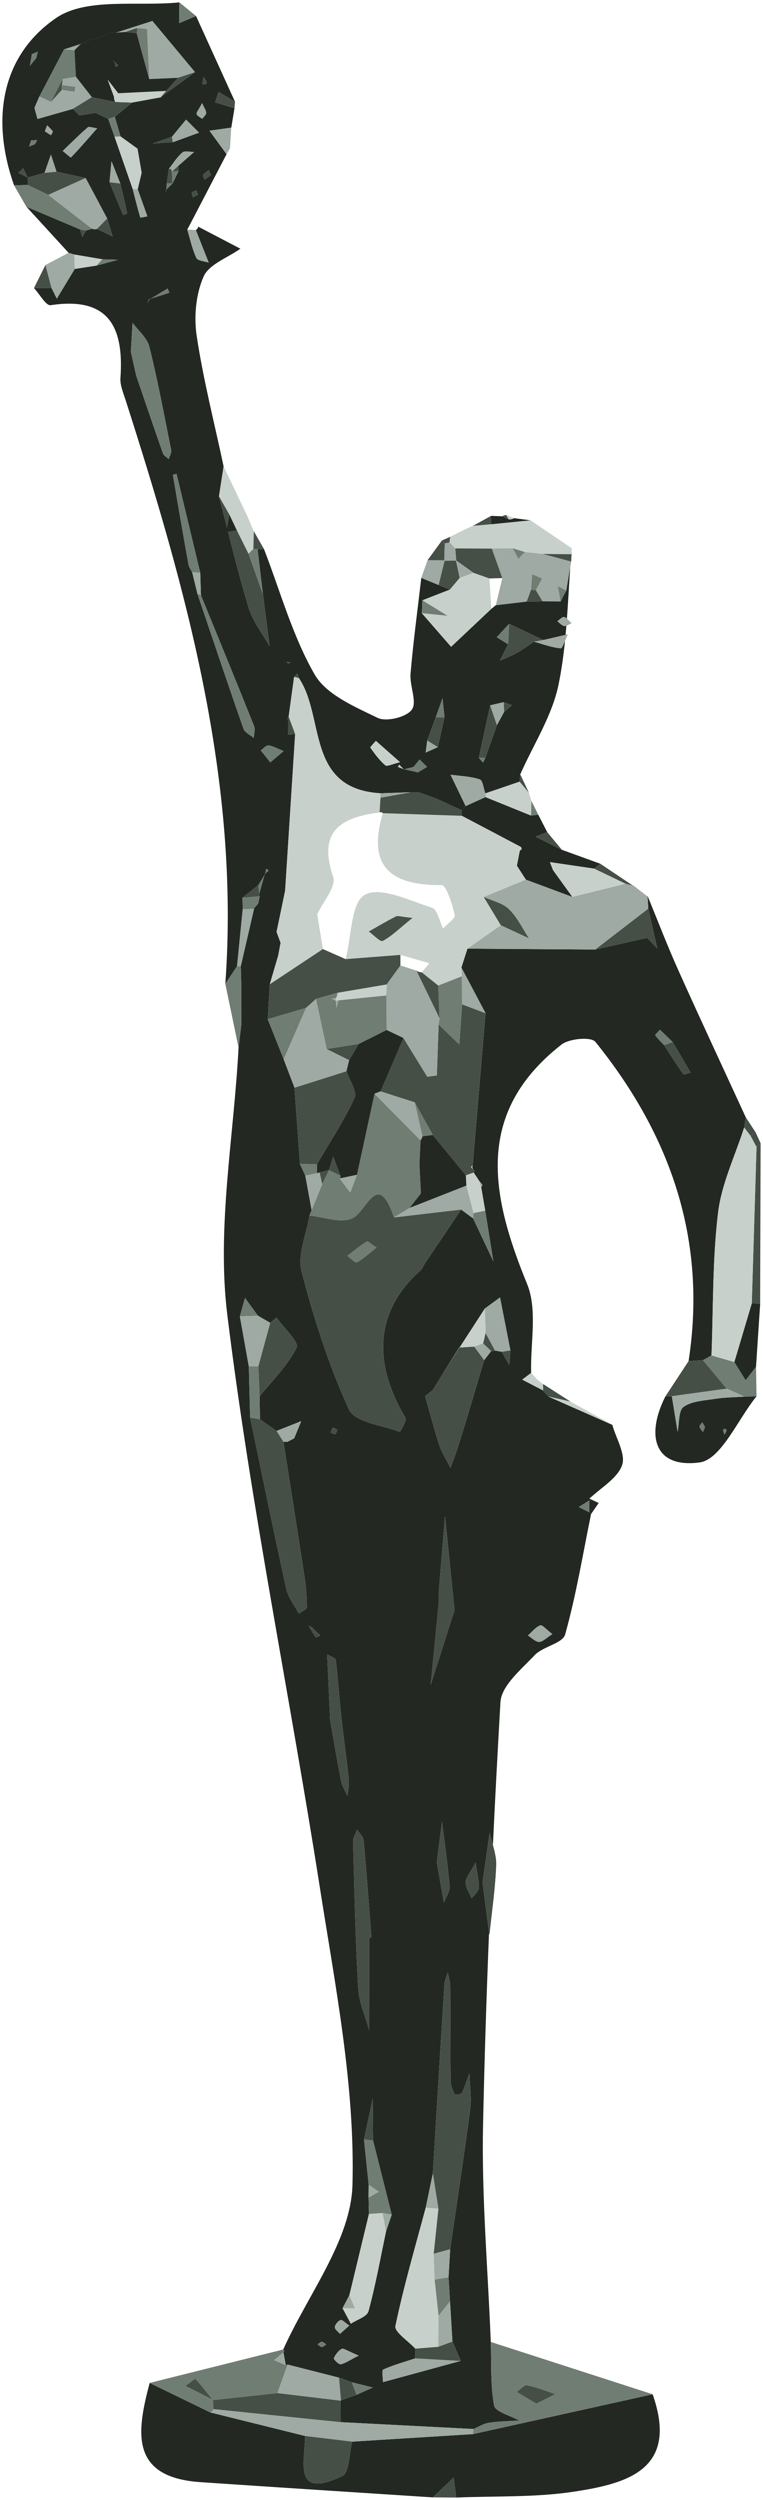 <svg viewBox="0 0 220 720" fill="none" xmlns="http://www.w3.org/2000/svg"><path d="M170.42 436.06c-2.369 11.596-4.286 23.317-7.468 34.686-.728 2.587-6.388 3.416-8.807 5.969-3.851 4.086-9.569 8.783-9.846 13.488-.787 13.73-1.523 27.46-2.176 41.199-.335-1.197-.679-2.395-.938-3.592-.695 4.848-1.39 9.703-2.06 14.358.653 5.007 1.273 9.695 1.884 14.367-.745 18.477-1.339 36.963-1.725 55.448-.443 20.813 1.415 41.677 2.227 62.515.21 6.128-.15 12.357.955 18.318.335 1.817 4.705 2.888 7.225 4.303-2.905.193-5.844.218-8.715.653-1.549.235-2.998 1.181-4.488 1.8-12.751-.661-25.51-1.314-38.26-1.976l-.05-6.203.134-.109c1.499-.528 3.006-1.055 4.505-1.574 1.557-.695 3.114-1.39 4.68-2.085-2.018-.511-4.036-1.013-6.053-1.515-1.231-.444-2.462-.888-3.692-1.331-4.948-1.256-9.887-2.512-14.819-3.768l-.536.151c-.226-1.231-.452-2.461-.678-3.692l.285-.419-.335-.385c7.058-15.798 19.54-31.454 19.959-47.428.762-28.473-4.965-57.273-9.419-85.713-8.615-55.038-19.892-109.708-26.682-164.947-3.081-25.108 1.917-51.212 3.257-76.856.268-2.244.536-4.479.812-6.723.008-3.29.008-6.58.017-9.871-.059-2.285-.117-4.571-.184-6.865 1.273-5.509 2.545-11.017 3.818-16.526l-.201.092c.469-.528.938-1.055 1.398-1.582.142-.695.285-1.399.427-2.094l-.117-.745c.502-1.8 1.013-3.6 1.515-5.391l-1.758 2.88c-1.532 1.214-3.064 2.436-4.596 3.65.025 1.105.042 2.202.067 3.307l-1.633 16.418c-1.13 1.691-2.252 3.382-3.382 5.073 4.236-58.404-11.21-113.433-28.75-168.103-.67-2.093-1.641-4.303-1.49-6.388 1.013-14.526-3.248-23.526-20.135-20.955-1.323.201-3.19-3.207-4.797-4.939 1.683-.017 3.366-.034 5.048-.042l1.532 3.098c1.733-2.855 3.458-5.71 5.191-8.565 2.093-.318 4.178-.636 6.262-.963 2.085-.561 4.178-1.113 6.262-1.675-1.524-.05-3.039-.092-4.563-.134-2.704-.461-5.4-.913-8.096-1.365-.553-.167-1.097-.335-1.649-.494-4.061-4.429-8.121-8.858-12.173-13.287 5.157 2.185 10.323 4.37 15.48 6.547.209.728.419 1.465.628 2.193.36-.628.72-1.256 1.08-1.875.578-.176 1.147-.352 1.725-.527l.703.184.712-.109c1.515.72 3.031 1.44 4.546 2.16-.519-1.725-1.038-3.449-1.566-5.166-2.076-3.893-4.153-7.786-6.229-11.679-2.805-.611-5.601-1.206-8.397-1.817-.536-1.641-1.072-3.282-1.607-4.923l-1.833 5.249c-1.624.452-3.24.913-4.864 1.373l.025 2.11c-1.323.042-2.637.084-3.96.126C-2.597 34.577.199 16.175 16.123 5.216 24.888-.812 39.657 1.909 51.721.687c-.025 2.001-.05 3.993-.075 5.994 1.624-.687 3.248-1.381 4.881-2.068 3.742 8.23 7.493 16.46 11.235 24.689-1.574-.938-3.156-1.884-4.73-2.821-.335.988-.67 1.984-1.013 2.981l5.593 1.708c-.31 1.859-.62 3.726-.921 5.584l-6.296.896c1.641 2.252 3.29 4.504 4.931 6.756-3.349 6.421-6.689 12.843-10.03 19.264-.435.82-.871 1.641-1.298 2.461.821 2.738 1.423 5.593 2.612 8.163.385.829 2.344.921 3.575 1.348-1.239-3.131-2.478-6.262-3.726-9.393.385-.218.611-.544.695-.971 4.052 2.118 8.104 4.236 12.156 6.354-3.675 2.612-9.05 4.479-10.607 8.029-2.219 5.048-2.821 11.512-1.993 17.054 1.901 12.634 5.099 25.066 7.761 37.583-.444 2.88-.887 5.768-1.331 8.648 2.805 10.708 5.333 21.508 8.548 32.099 1.189 3.943 3.985 7.392 6.053 11.076-.636-4.99-1.281-9.971-1.926-14.961-.511-4.337-1.03-8.665-1.549-13.002.62 0 1.239-.008 1.859-.008 4.697 12.131 8.188 24.965 14.601 36.109 3.341 5.802 11.529 9.276 18.159 12.491 2.504 1.214 8.272-.184 9.854-2.353 1.591-2.185-.661-6.865-.368-10.381.787-9.218 2.034-18.394 3.098-27.586l5.006 2.059c1.08.444 2.16.888 3.232 1.323-2.637 1.03-5.275 2.051-7.912 3.073l-.159 3.725 8.431 9.67c3.868-3.65 7.736-7.292 11.604-10.934.426-.351.862-.695 1.289-1.046 2.972-.352 5.936-.695 8.908-1.047 1.515-.025 3.03-.05 4.546-.067 1.741.009 3.483.017 5.216.025.552-1.055 1.105-2.101 1.649-3.156l1.155-6.932c-.343 5.023-.594 10.055-.971 15.07-.293-.277-.552-.461-.837-.486-.603-.042-1.281.779-1.926 1.214.653.486 1.239 1.197 1.959 1.39.185.05.402 0 .653-.109-.075.887-.15 1.766-.234 2.646l-6.43 1.481c-3.282-1.557-6.572-3.114-9.854-4.663-1.189 1.289-2.377 2.579-3.566 3.868 1.096.678 2.185 1.348 3.282 2.026-.796 1.574-1.591 3.156-2.386 4.73 1.632-.736 3.323-1.364 4.889-2.243 1.716-.963 3.315-2.144 4.964-3.232 2.562.703 5.099 1.674 7.694 1.9.352.034.796-1.029 1.248-2.168-.435 4.245-1.013 8.456-1.867 12.608-1.842 9-7.234 17.264-11.043 25.862-.067.703-.125 1.406-.192 2.11-3.291 1.121-6.589 2.252-9.88 3.374-.51-1.407-.72-3.751-1.607-4.036-2.662-.879-5.593-.954-8.422-1.339 1.448 3.014 2.896 6.019 4.353 9.033-.385.394-.77.796-1.147 1.197-2.461-1.121-4.923-2.252-7.376-3.374-1.666-.594-3.332-1.18-4.998-1.774-.787-.009-1.565-.017-2.352-.034-2.889.1-5.777.201-8.665.293-21.609-1.272-15.958-21.926-23.543-33.179-.159-.435-.318-.879-.477-1.314l-.904.971c-.527 3.809-1.055 7.627-1.574 11.445-.31.268-.36.578-.151.938 0 1.406-.008 2.813-.017 4.219.686-.033 1.365-.075 2.043-.117-.954 15.028-1.926 30.056-2.888 45.084-.821 3.968-1.641 7.928-2.47 11.896.394 1.038.779 2.077 1.164 3.115-.226 1.23-.461 2.461-.695 3.692-.804 2.754-1.607 5.5-2.42 8.255-.201 3.357-.402 6.714-.594 10.071 1.532 3.851 3.064 7.703 4.596 11.545 1.038 2.73 2.085 5.459 3.123 8.18.519 7.326 1.046 14.651 1.566 21.977.519 1.122 1.038 2.235 1.549 3.357l1.825 9.938c-.209.51-.419 1.021-.628 1.532-.871 5.391-3.533 11.252-2.277 16.099 3.525 13.571 7.861 27.101 13.697 39.818 1.683 3.65 9.536 4.479 14.635 6.396.067.025 2.101-3.265 1.624-4.052-9.829-16.384-8.381-31.245 4.362-42.463.577-.511.82-1.382 1.272-2.051 3.466-5.158 6.941-10.315 10.407-15.455 1.147.845 2.302 1.691 3.457 2.537 1.951 4.135 3.902 8.271 5.861 12.415-.787-4.881-1.574-9.762-2.361-14.642-.393-2.261-.779-4.521-1.164-6.782.126-.209.419-.519.36-.611-.234-.402-.577-.737-.879-1.097-.552-.829-1.105-1.657-1.649-2.478.259-.285.234-.552-.067-.787-.301-.385-.385-.804-.234-1.272 1.239-14.61 2.486-29.227 3.725-43.845-2.319-4.379-4.646-8.766-6.965-13.153.586-1.808 1.163-3.616 1.749-5.425 12.291.084 24.581.159 36.871.243 4.981-1.122 9.963-2.244 14.953-3.366.971 1.03 1.942 2.052 2.913 3.081-.862-3.826-1.725-7.643-2.595-11.469-.076-1.248-.151-2.487-.226-3.734 2.955 7.175 5.726 14.425 8.908 21.499 6.354 14.149 12.934 28.197 19.414 42.288-.15.988-.301 1.975-.452 2.963-2.603 8.172-6.522 16.184-7.526 24.556-1.633 13.571-1.365 27.376-1.892 41.082-.829.46-1.65.912-2.47 1.373-1.381.092-2.763.184-4.144.268 5.4-34.854-5.191-65.135-26.875-91.96-1.214-1.498-7.543-.954-9.787.813-25.183 19.716-20.302 43.501-9.895 68.927 3.055 7.443.92 17.012 1.172 25.61-.863.645-1.717 1.298-2.571 1.943 2.01 1.038 4.019 2.084 6.028 3.122l-.184-.092 1.75 1.85-.159-.05c6.187 2.738 12.365 5.467 18.544 8.197 1.088 3.934 3.935 8.506 2.805 11.637-1.39 3.834-6.112 6.463-9.394 9.611.218-.394.419-.795.628-1.189-.218.394-.435.787-.661 1.181.904.418 1.8.828 2.696 1.247-.896-.243-1.8-.486-2.696-.728-1.03.636-2.051 1.272-3.081 1.908 1.03.511 2.051 1.013 3.081 1.524l.485.502zM76.268 252.017l.176-.293c.017-.059.025-.109.034-.159-.034.025-.075.058-.109.083-.034.126-.067.243-.101.369zm1.214-1.298c-.243-.184-.486-.36-.728-.544-.092.46-.184.921-.276 1.39.335-.285.67-.57 1.005-.846zM6.704 48.424c-.469.461-.938.921-1.407 1.381.887.435 1.767.871 2.654 1.306-.419-.896-.829-1.792-1.247-2.687zM164.434 163.122c.126-1.75.251-3.491.402-5.241-.017.586-.033 1.164-.05 1.741-.034.704-.075 1.398-.117 2.102l-.235 1.398zm-80.673 27.603c-.394-.017-.779-.042-1.172-.067.184.15.352.402.544.427.201.016.419-.193.628-.36zM57.037 56.085c-.134-.419-.26-.837-.394-1.256-.452.209-1.105.31-1.298.661-.168.318.176.904.301 1.373.444-.243.887-.494 1.39-.779zm1.641-33.899c-.184 1.038-.276 1.54-.368 2.043.377.025.753.101 1.113.05.067-.008.167-.536.084-.762-.142-.377-.419-.695-.829-1.331zm-12.366 5.844c3.307-2.42 6.614-4.831 9.912-7.25-4.094-4.914-8.188-9.829-12.282-14.735-8.498 2.729-16.987 5.459-25.476 8.18-2.369 4.521-4.73 9.042-7.099 13.554-.477 1.097-.955 2.185-1.432 3.282.293 1.072.578 2.135.871 3.207 3.399-.971 6.806-1.942 10.206-2.913.636.636 1.281 1.264 1.926 1.892 1.54-.251 3.081-.511 4.621-.77 1.214.586 2.428 1.172 3.642 1.766.611 1.708 1.214 3.424 1.825 5.132 1.741 5.015 3.483 10.03 5.224 15.045.703 2.754 1.39 5.509 2.202 8.23.025.084 1.331-.209 2.043-.335-.929-2.604-1.859-5.216-2.788-7.819.377-1.582.753-3.156 1.13-4.739-.394-2.311-.795-4.621-1.189-6.932-1.633-1.181-3.265-2.353-4.898-3.533-.553-1.884-1.097-3.767-1.649-5.651 1.658-1.365 3.307-2.738 4.956-4.102 2.754-.502 5.509-1.005 8.255-1.507zM163.312 180.201c.051-.67.101-1.34.151-2.009.368.343.779.82 1.306 1.289-.569.243-1.055.553-1.457.72zM60.821 50.4c-.251-.569-.444-.996-.636-1.423-.569.477-1.231.896-1.649 1.482-.142.201.318.846.502 1.281.595-.444 1.189-.887 1.783-1.339zm-2.545-20.712c-1.038 2.009-1.716 2.721-1.574 3.181.176.569 1.038.913 1.607 1.356.402-.561 1.113-1.105 1.13-1.674.034-.686-.527-1.398-1.164-2.863zM95.331 412.56c.444.176.996.594 1.314.469.318-.134.427-.812.628-1.256-.444-.193-.98-.636-1.306-.511-.327.126-.444.804-.636 1.298zm5.375 257.216c-1.147-.77-2.035-1.767-2.503-1.599-.745.268-1.566 1.272-1.666 2.059-.075.578.954 1.29 1.482 1.943.712-.628 1.415-1.265 2.688-2.403zM81.785 216.31c-1.942-.762-3.131-1.499-4.387-1.616-.686-.067-1.473.913-2.21 1.423.913 1.147 1.833 2.303 2.746 3.458.686-.586 1.373-1.164 3.851-3.265zm21.642 462.114c-3.307-1.364-4.429-2.218-4.906-1.942-.98.561-1.792 1.649-2.269 2.704-.126.26 1.373 1.825 1.967 1.733 1.256-.201 2.412-1.088 5.208-2.495zm11.913-458.908c-2.922-2.578-4.939-4.362-6.965-6.145-.561.678-1.717 1.792-1.574 1.984 1.281 1.809 2.629 3.634 4.303 5.065.494.427 2.051-.393 4.236-.904zm21.784 316.917c-1.632 3.098-2.871 4.413-2.863 5.719.009 1.532 1.105 3.055 1.733 4.579.729-.988 1.959-1.925 2.06-2.972.176-1.733-.394-3.541-.93-7.326zm22.153-65.804c-1.666-1.248-2.93-2.746-3.516-2.512-1.357.519-2.378 1.892-3.542 2.914 1.072.669 2.127 1.816 3.215 1.85 1.005.033 2.051-1.13 3.843-2.252zM28.011 36.946c-1.248-.134-2.336-.595-2.729-.251-2.486 2.16-4.814 4.496-7.2 6.781.82.661 2.302 1.959 2.369 1.892 2.378-2.478 4.63-5.082 7.56-8.422zm97.937 499.437c.586 3.299 1.314 7.443 2.051 11.587.578-1.574 1.766-3.198 1.641-4.705-.519-6.237-1.432-12.441-2.202-18.661-.452 3.591-.904 7.183-1.49 11.779zm15.061 20.152c.343-8.381.712-16.753 1.114-25.133.527 1.942 1.004 3.884.937 5.802-.259 6.706-1.256 13.395-1.95 20.093-.034-.26-.067-.511-.101-.762zm-45.812-61.167c.343 1.951 1.633 9.712 3.106 17.431.293 1.557 1.256 2.989 1.909 4.479.134-1.649.519-3.315.343-4.931-.636-6.036-1.524-12.047-2.177-18.084-.586-5.4-.904-10.825-1.566-16.216-.075-.603-1.616-1.03-2.478-1.541.201 4.312.394 8.623.862 18.862zm35.866-31.646c-1.272-12.475-2.009-19.742-2.754-27.008-.612 7.409-1.239 14.81-1.834 22.219-.092 1.114.059 2.235-.042 3.34-.728 7.678-1.498 15.355-2.26 23.024 2.763-8.649 5.525-17.297 6.89-21.575zm-24.606 94.345c.218-.017.436-.034.645-.05-.728-9.327-1.406-18.653-2.269-27.971-.1-1.097-1.222-2.093-1.867-3.132-.41 1.173-1.197 2.353-1.163 3.508.385 14.074.661 28.164 1.481 42.212.243 4.119 2.085 8.138 3.199 12.199-.009-3.659-.026-7.326-.026-10.985v-15.781zM37.723 101.311c.511 2.294 1.03 4.579 1.54 6.865 2.554 7.459 5.082 14.927 7.702 22.362.243.678 1.097 1.13 1.674 1.691.251-.854.871-1.792.72-2.562-1.984-9.954-3.843-19.942-6.287-29.788-.636-2.554-3.19-4.63-4.856-6.924-.168 2.788-.327 5.576-.494 8.356zm69.84 515.151c-.034-4.001-.067-8.003-.101-12.005l-2.511 11.696 1.347 13.077c-.008 1.222-.016 2.444-.033 3.667.042 1.582.084 3.156.117 4.738-1.875 7.795-3.759 15.589-5.634 23.375-.662 1.256-1.323 2.512-1.976 3.759.795 1.499 1.591 2.989 2.386 4.479 1.758-1.172 4.663-2.034 5.082-3.575 2.051-7.551 3.441-15.287 5.057-22.956.552-1.632 1.105-3.265 1.649-4.889-1.792-7.125-3.592-14.241-5.383-21.366zM55.413 164.805c.519 2.126 1.038 4.253 1.566 6.379 4.379 12.918 8.715 25.853 13.236 38.729.377 1.089 1.951 1.759 2.964 2.621.05-1.147.469-2.453.084-3.424-5.04-12.592-10.197-25.133-15.329-37.683-.059-2.152-.126-4.312-.193-6.463-2.286-9.503-4.571-19.005-6.848-28.507-.368.109-1.055.268-1.047.318 1.465 8.623 2.955 17.238 4.504 25.845.142.77.695 1.456 1.063 2.185zm107.506 19.741c.05-.561.109-1.13.159-1.699l.603-.134c-.251.51-.511 1.188-.762 1.833zM82.815 415.281c.67-.343 1.339-.687 2.009-1.03.678-1.649 1.356-3.298 2.034-4.948-2.369.938-4.747 1.876-7.116 2.813-1.591-1.113-3.181-2.227-4.78-3.34-.042-2.202-.075-4.412-.117-6.614 3.709-4.622 8.129-8.883 10.683-14.074.762-1.54-3.726-5.676-5.81-8.615-.603.503-1.206 1.005-1.808 1.516-1.18-.687-2.361-1.382-3.55-2.068-1.239-1.7-2.486-3.399-3.726-5.107-.494 1.775-.988 3.541-1.474 5.316.862 4.797 1.716 9.603 2.579 14.4.126 4.915.251 9.821.377 14.735 3.441 16.46 6.79 32.936 10.423 49.354.553 2.511 2.386 4.747 3.625 7.099.804-.611 2.302-1.214 2.302-1.833.025-2.83-.201-5.685-.628-8.481-1.984-13.069-4.069-26.121-6.112-39.182.36.009.728.034 1.088.059zM191.476 301.002c1.825 2.805 3.6 5.634 5.542 8.355.168.243 1.382-.268 2.119-.435l-5.166-8.808c-1.222-1.18-2.445-2.352-3.667-3.533-.486.545-1.473 1.44-1.39 1.566.745 1.038 1.683 1.926 2.562 2.855zM129.33 655.878c.159-2.687.31-5.375.469-8.071 1.942-13.454 4.01-26.891 5.768-40.37.436-3.365-.125-6.865-.226-10.306-.703 1.917-1.306 3.876-2.185 5.693-.192.402-1.967.569-2.051.394-.544-1.189-1.147-2.487-1.164-3.759-.109-9.143-.05-18.285-.125-27.427-.017-1.323-.452-2.646-.695-3.969-.335 1.147-.904 2.286-.98 3.458-1.147 18.151-2.235 36.31-3.34 54.469-.678 3.273-1.365 6.547-2.051 9.82-3.023 11.344-6.346 22.622-8.733 34.1-.36 1.691 3.718 4.32 5.735 6.513-.008.938-.025 1.867-.033 2.805-3.098 1.021-6.262 1.9-9.235 3.215-.46.201-.058 2.361-.058 3.625 7.476-2.034 14.952-4.077 22.429-6.112-.804-1.85-1.608-3.709-2.403-5.567-.235-3.86-.469-7.711-.695-11.562-.142-2.319-.285-4.63-.427-6.949zM31.578 52.476c1.289 3.156 2.579 6.312 3.926 9.435.008.025 1.181-.377 1.172-.435-.62-2.897-1.314-5.768-1.993-8.64-.846-2.143-1.691-4.278-2.537-6.413-.193 2.018-.377 4.035-.569 6.053zM12.933 37.817c.561.368 1.155.753 1.75 1.13.184-.385.636-.954.511-1.139-.427-.636-1.055-1.147-1.616-1.708-.176.477-.36.963-.645 1.716zM123.177 213.287c-.151 1.156-.302 2.311-.444 3.467 1.172-.528 2.336-1.047 3.508-1.574.644-2.864 1.281-5.735 1.925-8.599-.192-1.825-.376-3.65-.569-5.475-.645 1.817-1.289 3.634-1.942 5.45-.829 2.244-1.65 4.488-2.478 6.731zM49.594 39.382c-1.842.653-3.692 1.306-5.534 1.959 1.942-.134 3.893-.26 5.835-.394 2.503-.912 5.006-1.825 7.501-2.746-1.247-1.248-2.495-2.495-3.751-3.751-1.348 1.641-2.696 3.282-4.052 4.931zM145.245 202.236l-3.909.896c-1.097 5.04-2.185 10.08-3.274 15.128l1.231 1.382.644-1.382 3.349-9.418c.687-1.264 1.382-2.537 2.068-3.809.754-.645 1.499-1.281 2.244-1.918-.787-.293-1.566-.586-2.353-.879zm-3.616 186.882l.552.025.536-.167 1.959.351c.72 1.265 1.44 2.529 2.168 3.801l.327-4.194c-.996-5.082-2.001-10.172-2.997-15.262l-4.37 3.189c-2.479 3.818-4.948 7.636-7.427 11.453-2.545 4.019-5.081 8.038-7.626 12.056l.041-.017c-.745.595-1.481 1.181-2.227 1.767 1.382 4.797 2.638 9.636 4.203 14.375.729 2.185 2.06 4.169 3.115 6.237.703-1.909 1.473-3.801 2.084-5.743 1.382-4.362 2.696-8.749 4.019-13.136 1.214-4.035 2.411-8.079 3.617-12.123.678-.87 1.348-1.741 2.026-2.612zM42.503 87.321c.184-.352.377-.703.561-1.055.151-.092.293-.176.444-.26-.184.05-.36.109-.536.168-.159.377-.318.762-.469 1.147zm6.346-3.014c-.176-.402-.343-.804-.519-1.206-1.607.971-3.215 1.934-4.822 2.905 1.775-.569 3.558-1.13 5.341-1.7zm41.107 384.413c-.318-.176-.628-.352-.946-.527.168.318.335.644.502.971.511.803.988 1.649 1.591 2.377.084.101.812-.326 1.239-.51-.795-.771-1.591-1.549-2.386-2.311zM9.199 15.589c-.193 1.122-.385 2.235-.578 3.357.611-.737 1.231-1.474 1.833-2.21l.435-1.867c-.561.243-1.13.477-1.691.72zM116.596 221.559c-.042-.008-.084-.017-.125-.025-.051-.025-.101-.042-.151-.059.042.042.084.084.125.126.051-.017.101-.025.151-.042zm-1.465-1.314c-.142.209-.276.418-.41.628.536.201 1.071.401 1.599.602-.394-.41-.796-.82-1.189-1.23zm5.366 2.202c.88-.528 1.767-1.055 2.646-1.583-.72-.703-1.432-1.406-2.152-2.11-.594.712-1.188 1.424-1.783 2.144-.871.217-1.741.443-2.612.661 1.298.293 2.595.586 3.901.888zM48.012 54.461c-.126.394-.251.795-.377 1.189.142-.377.285-.762.427-1.147.561-.544 1.113-1.088 1.675-1.633.586-1.189 1.172-2.378 1.75-3.567.025-.502-.008-1.005-.109-1.507 1.54-1.339 3.072-2.688 4.605-4.035-1.164.025-2.712-.427-3.399.159-1.532 1.298-2.62 3.106-3.893 4.713-.209 1.407-.41 2.821-.611 4.228-.059.527-.075 1.063-.067 1.599zM10.061 41.542c.218-.402.435-.804.653-1.206-.586.033-1.172.075-1.75.109-.193.586-.385 1.181-.578 1.766.561-.226 1.113-.452 1.674-.67zM94.058 675.209c-.419-.268-.837-.736-1.264-.745-.402-.008-.82.461-1.231.729.402.267.804.753 1.206.761.427 0 .862-.452 1.289-.745zm94.119 14.358c7.653 21.751-7.434 25.745-22.83 28.072-11.093 1.675-22.521 1.197-33.798 1.674-.252-1.917-.503-3.842-.754-5.768-2.001 1.909-4.002 3.818-6.003 5.718-22.328-1.456-44.665-2.863-66.985-4.387-20.579-1.398-18.327-14.643-14.66-28.574 5.81 2.83 11.629 5.651 17.448 8.481 9.134 2.269 18.259 4.53 27.393 6.798-.092 7.376-3.659 18.386 10.725 11.537 2.051-.979 1.943-6.497 2.83-9.912 11.621-.72 23.233-1.44 34.845-2.169 17.263-3.817 34.526-7.644 51.789-11.47z" fill="#242823"/><path d="M188.177 689.567c-17.263 3.826-34.526 7.652-51.789 11.47.05-.485.083-.971.1-1.465 1.49-.62 2.939-1.566 4.488-1.8 2.871-.435 5.801-.46 8.715-.653-2.52-1.415-6.89-2.487-7.225-4.303-1.105-5.961-.745-12.19-.955-18.318 15.556 5.023 31.111 10.046 46.666 15.069zm-33.513 2.713c2.101-1.072 3.767-1.926 5.433-2.771-2.704-.888-5.366-1.993-8.137-2.529-.829-.167-1.968 1.231-2.956 1.918 1.8 1.08 3.609 2.16 5.66 3.382z" fill="#707D73"/><path d="M171.651 273.466c-12.29-.084-24.58-.159-36.871-.243 3.207-2.252 6.405-4.504 9.611-6.756l8.105 3.759c-1.876-2.838-3.366-6.078-5.76-8.389-1.834-1.775-4.798-2.378-7.259-3.508 4.052-1.666 8.096-3.332 12.14-4.998 4.47 1.658 8.941 3.324 13.412 4.981 5.107-1.264 10.214-2.536 15.321-3.8.72.192 1.44.376 2.16.569l-.126-.251c1.448 1.13 2.905 2.26 4.353 3.399l-.041-.251c.075 1.247.15 2.486.226 3.734-5.091 3.918-10.181 7.836-15.271 11.754z" fill="#9EAAA3"/><path d="M218.133 402.145c-5.434 6.69-10.231 18.243-16.443 19.055-13.194 1.733-15.488-7.903-9.82-19.055.611-.008 1.23-.017 1.841-.025.553 3.416 1.114 6.832 1.666 10.248.52-2.487.227-6.137 1.734-7.184 2.436-1.691 6.027-1.825 9.184-2.319 2.754-.427 5.575-.435 8.363-.628 1.164-.033 2.319-.067 3.475-.092zm-14.844 8.85c-.268-.461-.527-.921-.795-1.373-.285.435-.846.92-.787 1.297.092.553.644 1.03.996 1.532.193-.477.385-.954.586-1.456zm5.727.443c-.185.159-.553.352-.528.486.067.427.268.837.427 1.256.201-.402.461-.787.578-1.206.042-.126-.302-.36-.477-.536z" fill="#242823"/><path d="M60.587 694.783l-17.439-8.481c12.843-3.215 25.677-6.421 38.52-9.636l.335.385-.285.419c-.887.762-1.766 1.515-2.646 2.269l3.324 1.423s.527-.151.536-.151c-.98 2.738-1.951 5.467-2.93 8.196-6.212.687-12.433 1.365-18.645 2.043-1.633-2.068-3.207-4.178-4.998-6.086-.126-.134-1.901 1.281-2.905 1.975l7.97 4.036c.025.887.05 1.766.067 2.654-.092.51-.394.829-.904.954z" fill="#707D73"/><path d="M165.029 258.313c-4.471-1.658-8.942-3.324-13.412-4.982l-2.587-4.01c.284-1.423.56-2.846.837-4.278.192-.193.477-.352.544-.586.042-.151-.159-.494-.335-.586-5.626-2.981-11.269-5.944-16.912-8.908-.008-.536-.025-1.072-.058-1.607.385-.402.77-.796 1.155-1.198 1.901-.87 3.801-1.733 5.71-2.595 4.379 1.775 8.766 3.55 13.144 5.325l2.085-.252c.862 1.675 1.724 3.349 2.587 5.024-1.13.435-2.261.87-3.391 1.306l7.602 3.776 11.085 4.018c-.586.469-1.181.946-1.767 1.415l-12.759-1.875.904 2.302 5.568 7.711z" fill="#242823"/><path d="M164.836 157.881c-.017.586-.033 1.164-.05 1.741-2.755-.025-5.517-.058-8.28-.083-1.725-.185-3.441-.369-5.166-.545-1.155-.368-2.319-.728-3.474-1.096-2.026.033-4.044.067-6.062.1-3.516-.017-7.024-.033-10.54-.05-.544-.586-1.097-1.181-1.641-1.767.017-.544.092-1.071.226-1.59.946-.486 1.901-.972 2.847-1.457 1.289-.611 2.587-1.214 3.876-1.825l-.193.134c1.742-.151 3.491-.302 5.233-.461 3.784-.376 7.568-.753 11.352-1.13 3.96 2.679 7.92 5.358 11.872 8.029z" fill="#C8D0CB"/><path d="M219.313 329.258c-.042 15.413-.083 30.818-.134 46.231-.803-.042-1.607-.076-2.411-.109.461-15.02.913-30.031 1.365-45.042.427-.327.82-.687 1.18-1.08z" fill="#464F46"/><path d="M63.14 142.945c.444-2.88.887-5.76 1.331-8.648 2.302 4.831 4.613 9.661 6.915 14.492l1.825 4.286-.025-.075c-.042 1.708-.092 3.408-.134 5.107l-1.415 1.348c-1.113-2.227-2.227-4.462-3.34-6.698-.72-1.515-1.44-3.039-2.16-4.554-.996-1.758-2.001-3.508-2.997-5.258z" fill="#C8D0CB"/><path d="M23.088 66.081c-5.157-2.177-10.323-4.362-15.48-6.547-1.189-2.051-2.369-4.102-3.558-6.154 1.323-.042 2.637-.084 3.952-.126 1.976.946 3.952 1.9 5.919 2.855l12.6 9.762c-.578.176-1.147.352-1.725.527-.569-.109-1.139-.209-1.708-.318zM218.133 402.145c-1.156.025-2.311.059-3.475.084-1.707-.762-3.415-1.524-5.115-2.286-2.294-2.737-4.579-5.467-6.865-8.204.82-.461 1.641-.913 2.47-1.373 2.193.636 4.395 1.272 6.589 1.908 1.088 1.742 2.176 3.483 3.265 5.225.996-1.29 1.992-2.579 2.989-3.868.05 2.838.1 5.676.142 8.514z" fill="#707D73"/><path d="M153.115 234.887c-4.378-1.775-8.765-3.549-13.144-5.324.134-.36.126-.712-.033-1.064 3.29-1.121 6.588-2.252 9.879-3.374.895 1.055 1.783 2.11 2.679 3.165.242.804.494 1.608.736 2.403l-.117 4.194z" fill="#C8D0CB"/><path d="M217.991 393.631c-.997 1.289-1.993 2.578-2.989 3.867-1.089-1.741-2.177-3.482-3.265-5.224 1.682-5.634 3.357-11.269 5.031-16.895.812.034 1.616.067 2.42.109-.402 6.045-.796 12.098-1.197 18.143z" fill="#242823"/><path d="M176.557 410.367c-6.179-2.73-12.357-5.459-18.544-8.197 2.151.494 4.295.988 6.446 1.474 4.036 2.244 8.063 4.487 12.098 6.723z" fill="#C8D0CB"/><path d="M202.678 391.739c2.286 2.737 4.571 5.475 6.857 8.204-5.275.72-10.549 1.449-15.824 2.177-.611.009-1.23.017-1.841.025l6.664-10.13c1.381-.092 2.763-.184 4.144-.276z" fill="#464F46"/><path d="M69.587 294.999c-.268 2.244-.536 4.479-.804 6.723-1.273-6.129-2.545-12.249-3.818-18.377 1.13-1.691 2.252-3.382 3.382-5.065.36-.008.72-.017 1.08-.017.067 2.294.126 4.58.184 6.865-.008 3.291-.017 6.581-.025 9.871z" fill="#707D73"/><path d="M19.781 72.82c.552.168 1.097.327 1.641.494.05 1.381.101 2.763.142 4.136-1.733 2.855-3.458 5.71-5.191 8.565l-1.532-3.098c-.578-2.202-1.164-4.395-1.75-6.589l6.689-3.508z" fill="#9EAAA3"/><path d="M13.092 76.329c.586 2.193 1.172 4.387 1.75 6.589-1.683.008-3.366.025-5.048.042 1.097-2.21 2.193-4.42 3.299-6.631zM124.792 719.263c2.001-1.9 4.002-3.809 5.995-5.718.259 1.926.51 3.851.762 5.769-2.252-.017-4.505-.034-6.757-.051z" fill="#464F46"/><path d="M65.325 44.406c-1.641-2.252-3.29-4.504-4.931-6.756l6.287-.896-.025.377c-.109 1.867-.226 3.725-.343 5.593l-.988 1.683z" fill="#9EAAA3"/><path d="M56.526 4.613c-1.633.687-3.257 1.381-4.881 2.068.025-2.001.05-3.993.075-5.994 1.599 1.306 3.198 2.62 4.806 3.927z" fill="#707D73"/><path d="M126.475 168.488c-1.666-.686-3.34-1.373-5.006-2.059.602-1.7 1.214-3.399 1.816-5.099 1.65.017 3.291.034 4.94.05-.586 2.37-1.164 4.739-1.75 7.108z" fill="#9EAAA3"/><path d="M171.316 250.175c.586-.469 1.181-.946 1.767-1.415 3.139 2.11 6.287 4.211 9.427 6.321-.72-.192-1.44-.377-2.169-.569-3.005-1.449-6.019-2.889-9.025-4.337zm-9.318-5.433l-7.602-3.776c1.13-.436 2.261-.871 3.391-1.306 1.398 1.691 2.804 3.39 4.211 5.082z" fill="#464F46"/><path d="M152.964 149.852c-3.784.377-7.568.754-11.352 1.139l-.017-2.42c1.089.042 2.169.084 3.257.126.628.301 1.247.603 1.875.904.544.017 1.047-.1 1.516-.368 1.574.209 3.147.41 4.721.619z" fill="#242823"/><path d="M156.606 400.463c-2.009-1.039-4.018-2.077-6.028-3.123.854-.645 1.708-1.29 2.571-1.943.602.662 1.205 1.332 1.816 1.993.57.452 1.139.904 1.717 1.356l-.101-.142c.009.62.017 1.239.025 1.859z" fill="#C8D0CB"/><path d="M67.611 31.169l-5.593-1.708c.343-.996.678-1.992 1.013-2.98 1.574.938 3.156 1.884 4.73 2.821-.05.62-.101 1.247-.151 1.867zM128.225 161.38c-1.649-.016-3.299-.033-4.94-.05 1.382-1.892 2.763-3.784 4.145-5.676.259.293.527.578.812.846-.051 1.666-.092 3.332-.143 4.998l.126-.118zm28.381 239.082c-.008-.619-.016-1.239-.025-1.858 2.629 1.683 5.249 3.365 7.878 5.04-2.151-.486-4.295-.98-6.446-1.474l.159.05-1.75-1.85.184.092zm-15.011-251.891c.009.804.009 1.608.017 2.411-1.742.159-3.491.31-5.233.461 1.742-.955 3.483-1.917 5.216-2.872zm45.142 109.658c-1.448-1.139-2.905-2.269-4.353-3.399 1.448 1.13 2.897 2.26 4.353 3.399zM73.053 158.107c.042-1.7.092-3.407.134-5.107l2.939 5.149c-.62 0-1.239.008-1.859.008-.402.025-.812.009-1.214-.05zM214.566 324.728c.151-.988.302-1.975.452-2.963.955 1.456 1.901 2.905 2.855 4.362-.494.318-.988.636-1.482.962l-1.825-2.361zm-62.07-96.438c-.896-1.055-1.784-2.11-2.679-3.164.067-.704.125-1.407.192-2.11l2.487 5.274zM66.313 42.723c.117-1.867.234-3.726.343-5.593-.109 1.859-.226 3.725-.343 5.593z" fill="#464F46"/><path d="M153.115 234.887l.117-4.194 1.968 3.943-2.085.251z" fill="#707D73"/><path d="M172.631 432.854c-.737 1.071-1.474 2.135-2.211 3.206l-.485-.502v-3.433c.896.243 1.8.486 2.696.729z" fill="#242823"/><path d="M136.572 151.309c-1.289.611-2.587 1.214-3.876 1.825 1.289-.611 2.587-1.214 3.876-1.825zm81.301 174.818c.477 1.038.955 2.084 1.44 3.131-.36.393-.753.753-1.18 1.08-.578-1.089-1.164-2.169-1.742-3.249.494-.326.988-.644 1.482-.962zM73.212 153.075l-1.825-4.286 1.825 4.286zm73.515-3.482c-.628-.293-1.247-.595-1.875-.896.368-.268.77-.377 1.222-.318.143.443.36.854.653 1.214z" fill="#464F46"/><path d="M146.727 149.592c-.293-.36-.51-.77-.653-1.214.729.285 1.449.57 2.169.854-.469.268-.972.385-1.516.36z" fill="#C8D0CB"/><path d="M129.849 154.591c-.134.519-.209 1.046-.226 1.591-.452.15-.913.259-1.381.318-.285-.268-.553-.553-.812-.846.803-.352 1.615-.712 2.419-1.063zm26.833 244.155l-1.717-1.356 1.717 1.356zm13.253 32.861c.226-.394.443-.787.661-1.181-.209.402-.41.796-.628 1.189l-.033-.008z" fill="#464F46"/><path d="M133.164 234.963c5.643 2.963 11.286 5.927 16.912 8.908.176.092.377.435.335.586-.067.234-.352.393-.544.586-.276 1.431-.553 2.854-.837 4.278l2.587 4.01c-4.044 1.666-8.096 3.332-12.14 4.998 1.641 2.713 3.274 5.425 4.914 8.138-3.206 2.252-6.404 4.504-9.611 6.756-.586 1.808-1.172 3.617-1.749 5.425.041.846.083 1.683.133 2.529-2.268.887-4.529 1.783-6.798 2.67-1.59-1.272-3.189-2.545-4.78-3.817.737-.871 1.473-1.742 2.218-2.621-2.787-.795-5.567-1.591-8.355-2.394-5.266.402-10.532.812-15.798 1.205 1.691-6.48 1.549-16.359 5.567-18.536 4.521-2.453 12.902 1.717 19.365 3.751 1.532.486 2.135 3.927 3.173 6.003 1.189-1.331 3.575-2.939 3.349-3.935-.712-3.114-2.445-8.59-3.742-8.581-14.66.125-21.634-5.317-16.979-20.73 7.593.26 15.187.511 22.78.771zm-14.215 29.402c-3.282-.326-4.22-.72-4.798-.427-2.662 1.34-5.224 2.872-7.819 4.337 1.365.98 3.307 3.081 4.002 2.729 2.47-1.255 4.512-3.348 8.615-6.639z" fill="#C8D0CB"/><path d="M132.947 348.355c-3.466 5.148-6.941 10.306-10.407 15.463-.452.67-.695 1.54-1.272 2.051-12.743 11.219-14.191 26.079-4.362 42.463.477.787-1.557 4.077-1.624 4.052-5.099-1.917-12.952-2.746-14.635-6.396-5.835-12.717-10.172-26.247-13.697-39.818-1.264-4.847 1.398-10.708 2.277-16.099 4.086.418 8.699 2.227 12.123.912 4.42-1.699 7.375-14.601 12.265-.36 6.446-.761 12.893-1.515 19.331-2.268zm-24.38 10.942c-1.44-.913-2.503-1.926-2.821-1.733-1.951 1.231-3.742 2.721-5.584 4.127.937.67 2.277 2.11 2.737 1.876 1.8-.946 3.324-2.428 5.668-4.27z" fill="#464F46"/><path d="M86.18 195.288c7.585 11.252 1.934 31.914 23.543 33.178-.084.427-.092.846-.017 1.273-.084 1.415-.176 2.83-.26 4.253-11.059 1.398-17.916 5.283-13.37 18.577.946 2.763-2.981 7.192-4.663 10.851-.176-.118-.352-.243-.519-.36.193.1.385.201.578.293.544 3.332 1.088 6.664 1.633 9.988-5.099 3.382-10.206 6.756-15.313 10.13.804-2.755 1.616-5.501 2.42-8.255.234-1.231.469-2.461.695-3.692-.385-1.038-.77-2.076-1.164-3.115.829-3.968 1.649-7.928 2.47-11.896.963-15.028 1.926-30.056 2.888-45.076-.628-1.682-1.256-3.365-1.875-5.048.519-3.818 1.046-7.627 1.574-11.445.46.118.921.235 1.381.344zM216.391 327.089c.586 1.08 1.164 2.16 1.742 3.249-.452 15.011-.904 30.022-1.365 45.042-1.674 5.634-3.349 11.269-5.031 16.903-2.194-.636-4.396-1.273-6.589-1.917.527-13.705.251-27.511 1.892-41.082 1.004-8.372 4.923-16.384 7.526-24.555l1.825 2.36z" fill="#C8D0CB"/><path d="M139.996 291.809c-1.239 14.61-2.486 29.227-3.734 43.837-.151.15-.46.393-.444.427.193.301.444.569.687.845.301.243.326.503.059.787-.746.268-1.499.544-2.244.812-3.182-3.884-6.355-7.769-9.536-11.654-1.741-3.131-3.474-6.254-5.216-9.385-3.273-1.046-6.555-2.093-9.837-3.148 2.193-5.132 4.387-10.264 6.58-15.396 2.294 3.726 4.588 7.451 6.891 11.177.912-.126 1.833-.251 2.754-.377.176-4.889.352-9.778.519-14.668 1.993 1.909 3.977 3.826 5.961 5.743.268-3.859.528-7.71.795-11.57 2.253.854 4.513 1.708 6.765 2.57z" fill="#464F46"/><path d="M113.616 350.623c-4.89-14.241-7.845-1.339-12.274.36-3.416 1.315-8.029-.494-12.114-.912.209-.511.419-1.022.628-1.532 1.021-2.504 2.034-5.007 3.056-7.519.645-1.347 1.289-2.695 1.942-4.035l-.008.025c1.088.519 2.185 1.047 3.273 1.566.117.326.05.603-.193.837 1.03 1.348 2.051 2.696 3.073 4.044.645-1.7 1.281-3.399 1.917-5.099 1.691-7.786 3.382-15.564 5.074-23.35 4.428 4.479 8.849 8.95 13.278 13.429l-.327 6.756c.143 2.83.285 5.668.427 8.506-1.097 1.39-2.185 2.788-3.273 4.187-1.491.912-2.989 1.825-4.479 2.737z" fill="#707D73"/><path d="M124.801 625.99c1.105-18.159 2.193-36.31 3.34-54.469.076-1.172.645-2.311.98-3.458.243 1.323.678 2.646.695 3.968.075 9.143.016 18.285.125 27.427.017 1.273.62 2.571 1.164 3.76.084.175 1.859.008 2.051-.386.879-1.825 1.482-3.784 2.185-5.693.101 3.433.662 6.933.218 10.298-1.75 13.479-3.818 26.916-5.76 40.37-1.591.436-3.173.871-4.764 1.298.452-4.337.913-8.665 1.365-13.002-.528-3.374-1.063-6.739-1.599-10.113zM77.791 283.471c5.107-3.374 10.214-6.748 15.313-10.131 2.185.963 4.362 1.926 6.547 2.889 5.266-.402 10.532-.804 15.798-1.214.008 1.021.008 2.034.008 3.056-1.322 1.825-2.653 3.65-3.976 5.475-4.73.804-9.452 1.599-14.183 2.403-2.059.586-4.119 1.172-6.179 1.758l-2.872 2.578c-3.684 1.089-7.367 2.177-11.051 3.257.193-3.357.394-6.714.594-10.071zm8.69 51.773c-.519-7.326-1.046-14.652-1.566-21.977 4.99-1.582 9.988-3.165 14.986-4.747.862 2.604 3.156 5.877 2.319 7.702-3.03 6.614-7.125 12.743-10.816 19.055-1.641-.008-3.282-.017-4.923-.033zm53.121 56.486c-1.206 4.044-2.403 8.088-3.626 12.131-1.322 4.379-2.628 8.766-4.01 13.128-.611 1.942-1.39 3.834-2.084 5.751-1.055-2.076-2.395-4.06-3.115-6.245-1.565-4.739-2.821-9.578-4.203-14.367.746-.594 1.491-1.18 2.227-1.775l-.041.017c2.52-4.094 5.048-8.188 7.576-12.273 1.474-.092 2.947-.185 4.421-.268.954 1.297 1.9 2.603 2.855 3.901zm-57.877 23.492c2.043 13.061 4.128 26.113 6.112 39.182.427 2.796.653 5.651.628 8.481-.008.619-1.499 1.222-2.302 1.833-1.239-2.353-3.072-4.588-3.634-7.1-3.625-16.417-6.974-32.893-10.423-49.353.946.176 1.901.343 2.855.511 1.599 1.113 3.19 2.227 4.78 3.34.661 1.03 1.323 2.068 1.984 3.106z" fill="#464F46"/><path d="M126.4 636.103c-.452 4.337-.913 8.665-1.365 13.002.092 2.478.193 4.956.285 7.426.377 3.466.753 6.941 1.13 10.407l-.075 8.958c-2.211.176-4.412.351-6.623.527-2.026-2.193-6.094-4.814-5.743-6.513 2.395-11.478 5.718-22.756 8.741-34.091 1.222.092 2.436.192 3.65.284zm-4.613-463.211c2.645-1.03 5.283-2.051 7.92-3.072.946-1.131 1.892-2.253 2.838-3.383 1.323-.485 2.654-.971 3.985-1.457 1.532.545 3.073 1.08 4.605 1.625.176 2.913.351 5.827.536 8.74-3.868 3.642-7.736 7.284-11.604 10.934l-8.431-9.67c2.47.251 4.948.494 7.418.737-2.42-1.482-4.839-2.972-7.267-4.454z" fill="#C8D0CB"/><path d="M136.488 699.572c-.017.494-.05.979-.1 1.465-11.612.728-23.224 1.448-34.845 2.168-4.521-.536-9.042-1.08-13.554-1.624-9.134-2.26-18.259-4.529-27.393-6.798.502-.126.804-.444.896-.954 12.248 1.264 24.488 2.52 36.737 3.767 12.75.661 25.509 1.315 38.26 1.976zm14.852-540.578c1.725.176 3.441.36 5.166.544l8.163 2.186-1.39 8.33c-.812-.41-1.633-.821-2.453-1.231.268 1.465.536 2.922.804 4.387-1.733-.008-3.475-.017-5.216-.025-.637-1.063-1.273-2.127-1.909-3.19.594-1.13 1.197-2.26 1.8-3.399-.954-.41-1.917-.82-2.872-1.231-.092 1.457-.176 2.914-.268 4.379-.435 1.164-.862 2.336-1.297 3.508l-8.908 1.046c.628-2.603 1.256-5.207 1.884-7.811-1.014-2.83-2.027-5.659-3.04-8.489 2.018-.034 4.036-.067 6.062-.101.527 1.03 1.046 2.052 1.574 3.073.636-.653 1.264-1.314 1.9-1.976z" fill="#9EAAA3"/><path d="M98.228 697.596c-12.248-1.247-24.488-2.503-36.737-3.767-.017-.887-.042-1.767-.067-2.654l-.067.075c6.212-.678 12.433-1.356 18.645-2.034 6.061.728 12.114 1.448 18.176 2.177l.05 6.203zm8.229-139.529v15.782c0 3.658.017 7.325.026 10.984-1.114-4.061-2.956-8.079-3.199-12.198-.82-14.049-1.105-28.139-1.481-42.213-.034-1.155.753-2.335 1.163-3.507.645 1.038 1.758 2.034 1.859 3.131.862 9.318 1.549 18.644 2.277 27.971-.218.017-.427.033-.645.05zm24.606-94.345c-1.365 4.278-4.127 12.927-6.89 21.575.762-7.669 1.524-15.346 2.26-23.023.101-1.097-.05-2.227.034-3.341.603-7.409 1.23-14.81 1.842-22.219.745 7.267 1.482 14.534 2.754 27.008zM68.297 152.757c1.113 2.236 2.227 4.471 3.341 6.698 1.398 3.901 2.788 7.803 4.178 11.704.645 4.99 1.289 9.971 1.926 14.961-2.068-3.684-4.864-7.133-6.061-11.076-3.207-10.591-5.735-21.391-8.54-32.099.996 1.75 2.001 3.5 2.997 5.25-.31 1.691-.62 3.374-.921 5.056 1.03-.159 2.051-.326 3.081-.494z" fill="#464F46"/><path d="M111.297 642.717c-1.625 7.669-3.006 15.405-5.057 22.956-.419 1.541-3.324 2.403-5.082 3.584l-2.394-4.48c1.181.017 2.361.034 3.542.051-.519-1.273-1.038-2.545-1.557-3.818 1.875-7.786 3.759-15.58 5.634-23.375 1.306-.092 2.612-.184 3.91-.276.335 1.792.67 3.575 1.005 5.358z" fill="#C8D0CB"/><path d="M99.902 308.52c-4.998 1.582-9.996 3.165-14.994 4.747-1.038-2.721-2.076-5.45-3.114-8.18 2.152-4.931 4.303-9.862 6.455-14.801.954-.854 1.909-1.717 2.872-2.571 1.03 4.806 2.059 9.603 3.089 14.409l6.463 3.206c-.259 1.063-.51 2.127-.77 3.19z" fill="#9EAAA3"/><path d="M95.197 495.377c-.469-10.248-.661-14.551-.862-18.863.862.503 2.403.929 2.478 1.532.661 5.392.98 10.817 1.557 16.217.653 6.036 1.549 12.047 2.185 18.084.168 1.616-.209 3.29-.343 4.931-.653-1.49-1.616-2.914-1.909-4.471-1.474-7.727-2.763-15.488-3.106-17.43zm76.454-221.911c5.09-3.918 10.18-7.836 15.271-11.755.87 3.826 1.733 7.653 2.595 11.47-.988-1.046-1.976-2.093-2.964-3.139.109-.193.218-.385.327-.586-.092.217-.184.427-.276.644-4.982 1.122-9.972 2.244-14.953 3.366z" fill="#464F46"/><path d="M57.933 171.427c5.132 12.55 10.289 25.091 15.329 37.683.385.971-.042 2.277-.084 3.424-1.013-.862-2.587-1.532-2.964-2.62-4.521-12.877-8.858-25.811-13.236-38.73l.519-.041.435.284zm-20.21-70.108c.159-2.788.327-5.575.494-8.363 1.666 2.294 4.22 4.37 4.856 6.924 2.445 9.846 4.303 19.834 6.287 29.788.151.779-.469 1.708-.728 2.57-.569-.56-1.423-1.021-1.666-1.699-2.62-7.435-5.149-14.902-7.702-22.362-.511-2.286-1.03-4.571-1.54-6.857z" fill="#707D73"/><path d="M77.909 380.989c.603-.511 1.206-1.013 1.808-1.515 2.085 2.938 6.572 7.074 5.81 8.615-2.554 5.19-6.974 9.452-10.683 14.073-.117-2.888-.243-5.768-.368-8.648 1.147-4.178 2.294-8.356 3.433-12.525z" fill="#464F46"/><path d="M132.846 679.956c-7.468 2.035-14.944 4.078-22.42 6.112 0-1.256-.402-3.424.058-3.625 2.973-1.314 6.137-2.194 9.235-3.215 4.378.243 8.757.486 13.127.728z" fill="#9EAAA3"/><path d="M109.446 233.992c.092-1.423.176-2.838.26-4.253l8.682-1.557c.787.008 1.565.016 2.352.025 1.666.594 3.332 1.189 4.998 1.775 2.453 1.13 4.915 2.252 7.376 3.374.025.535.042 1.071.05 1.607-7.593-.26-15.187-.511-22.78-.762-.26-.293-.578-.36-.938-.209z" fill="#464F46"/><path d="M43.943 6.044C48.037 10.95 52.131 15.865 56.225 20.779c-1.641.544-3.273 1.08-4.914 1.624-2.763.126-5.517.243-8.28.368-.218-4.806-.435-9.611-.653-14.408.519-.779 1.038-1.549 1.566-2.319z" fill="#9EAAA3"/><path d="M138.062 218.261c1.089-5.04 2.177-10.089 3.274-15.129.644 1.909 1.297 3.81 1.95 5.71-1.113 3.14-2.227 6.279-3.349 9.419h-1.875z" fill="#464F46"/><path d="M113.616 350.623c1.49-.912 2.988-1.825 4.479-2.738 5.458-2.143 10.917-4.286 16.384-6.429.686 2.637 1.373 5.266 2.059 7.895-.041.519-.092 1.029-.134 1.548-1.155-.845-2.31-1.691-3.457-2.536-6.438.745-12.885 1.498-19.331 2.26zM98.177 691.392c-6.061-.728-12.114-1.448-18.176-2.176.98-2.738 1.951-5.467 2.93-8.205 4.931 1.256 9.871 2.512 14.819 3.768.184 2.168.368 4.336.561 6.505l-.134.108zM26.521 65.871c-4.194-3.257-8.397-6.513-12.592-9.762 3.583-1.616 7.175-3.232 10.758-4.847 2.076 3.893 4.153 7.786 6.229 11.679-.988 1.005-1.984 2.009-2.981 3.006l-.712.109-.703-.184z" fill="#9EAAA3"/><path d="M110.3 637.359l-3.918.276c-.033-1.582-.075-3.156-.117-4.739.988-.552 1.984-1.105 2.972-1.657-.98-.67-1.959-1.34-2.939-2.009l-1.347-13.078c.87.109 1.741.21 2.612.31 1.791 7.125 3.591 14.241 5.383 21.366-.879-.159-1.767-.31-2.646-.469z" fill="#707D73"/><path d="M77.909 380.989c-1.139 4.169-2.286 8.347-3.424 12.524-.921 0-1.833.009-2.746.017-.862-4.797-1.716-9.603-2.579-14.4 1.733-.067 3.466-.134 5.199-.209 1.189.686 2.369 1.381 3.55 2.068z" fill="#9EAAA3"/><path d="M88.248 290.286c-2.152 4.939-4.303 9.87-6.455 14.801-1.532-3.842-3.064-7.693-4.605-11.545 3.692-1.08 7.376-2.168 11.059-3.256z" fill="#707D73"/><path d="M139.117 542.168c.67-4.655 1.373-9.511 2.068-14.358.67 3.131 1.992 6.288 1.875 9.394-.259 6.706-1.256 13.395-1.95 20.093-.645-4.932-1.298-9.854-1.993-15.129z" fill="#464F46"/><path d="M18.467 14.224c8.489-2.721 16.979-5.45 25.476-8.18-.527.77-1.046 1.54-1.557 2.311-.98-.092-1.959-.184-2.939-.285-1.097.385-2.202.762-3.299 1.147-1.591.092-3.181.193-4.772.293-1.072.486-2.152.98-3.223 1.474-.603.109-1.206.226-1.808.335-1.063.477-2.127.963-3.19 1.448-.561.569-1.122 1.139-1.683 1.708l-3.006-.251z" fill="#9EAAA3"/><path d="M55.404 164.804c-.36-.728-.913-1.414-1.055-2.185-1.549-8.606-3.039-17.221-4.504-25.844-.008-.051.678-.21 1.038-.318 2.286 9.502 4.571 19.004 6.857 28.507-.779-.051-1.557-.109-2.336-.16z" fill="#707D73"/><path d="M139.937 228.499c.16.352.168.704.034 1.064-1.909.862-3.809 1.724-5.71 2.595-1.457-3.014-2.905-6.02-4.362-9.025 2.83.385 5.76.452 8.431 1.331.887.285 1.088 2.629 1.607 4.035zM9.936 31.06c.477-1.097.954-2.185 1.432-3.282 1.113.527 2.219 1.046 3.332 1.566 1.046-1.155 2.101-2.319 3.148-3.474 1.206.201 2.403.419 3.608.544.05.008.184-.921.285-1.415-1.289-.159-2.57-.318-3.86-.477.059-.586.126-1.172.184-1.766l3.809-.67c1.54 1.968 3.081 3.927 4.613 5.894-1.825 1.122-3.65 2.252-5.475 3.374-3.408.971-6.806 1.942-10.206 2.913-.293-1.072-.578-2.143-.871-3.207zM144.676 389.327l-1.959-.351c-.896-1.683-1.8-3.358-2.704-5.032-.076-2.361-.143-4.722-.209-7.083l4.37-3.189c.996 5.09 2.001 10.18 2.997 15.262-.829.134-1.666.259-2.495.393z" fill="#9EAAA3"/><path d="M24.687 51.263c-3.592 1.616-7.175 3.232-10.758 4.848-1.976-.954-3.952-1.909-5.927-2.855 0-.712-.008-1.415-.017-2.127l-.017.017c1.624-.452 3.248-.912 4.881-1.373 1.147-.109 2.294-.218 3.441-.327 2.796.611 5.593 1.214 8.397 1.817zM146.786 179.665c3.29 1.558 6.572 3.106 9.862 4.664-.887.159-1.783.326-2.671.494-1.649 1.08-3.248 2.268-4.964 3.223-1.566.879-3.257 1.507-4.889 2.244.795-1.574 1.59-3.157 2.386-4.731.092-1.967.184-3.935.276-5.894z" fill="#464F46"/><path d="M92.912 341.029c-1.021 2.503-2.034 5.006-3.056 7.51-.611-3.316-1.214-6.623-1.825-9.938 1.13-.243 2.26-.494 3.382-.737l.745-.192.753 3.357zm47.084-49.22c-2.252-.862-4.512-1.716-6.765-2.578-.025-2.688-.05-5.367-.067-8.054-.05-.846-.092-1.683-.133-2.529 2.319 4.387 4.646 8.774 6.965 13.161z" fill="#9EAAA3"/><path d="M139.804 376.861c.067 2.361.134 4.722.209 7.083l-.703 2.972c-.854.302-1.708.603-2.562.913-1.474.083-2.947.176-4.421.268.009 0 .051.217.051.217 2.478-3.817 4.947-7.635 7.426-11.453z" fill="#C8D0CB"/><path d="M21.874 22.085c-1.264.226-2.537.452-3.809.67-1.122 2.202-2.244 4.395-3.366 6.589-1.113-.519-2.219-1.038-3.332-1.566 2.369-4.513 4.73-9.033 7.1-13.554 1.005.084 2.001.168 3.006.251.134 2.537.268 5.074.402 7.61z" fill="#707D73"/><path d="M126.375 675.896c.025-2.989.05-5.969.075-8.958 1.097-1.373 2.202-2.746 3.307-4.111.226 3.851.46 7.711.695 11.562-1.365.502-2.721 1.005-4.077 1.507z" fill="#9EAAA3"/><path d="M125.948 536.383c.586-4.596 1.038-8.188 1.49-11.779.77 6.22 1.683 12.424 2.202 18.661.125 1.507-1.063 3.131-1.641 4.705-.737-4.144-1.465-8.288-2.051-11.587z" fill="#464F46"/><path d="M38.25 54.418c-1.741-5.015-3.483-10.03-5.224-15.036.569-.034 1.147-.067 1.716-.092 1.641 1.181 3.273 2.353 4.906 3.533.394 2.311.795 4.621 1.189 6.932-.377 1.582-.753 3.156-1.13 4.739-.494.033-.971.008-1.457-.075z" fill="#C8D0CB"/><path d="M56.459 66.249c1.239 3.131 2.486 6.262 3.726 9.393-1.239-.427-3.19-.519-3.575-1.348-1.189-2.57-1.792-5.425-2.62-8.163.829.042 1.649.075 2.47.117z" fill="#9EAAA3"/><path d="M132.377 388.314l-.05-.217c-2.528 4.094-5.057 8.179-7.577 12.273 2.537-4.018 5.082-8.037 7.627-12.056z" fill="#707D73"/><path d="M82.212 256.513c-.821 3.968-1.641 7.928-2.47 11.896.829-3.968 1.649-7.928 2.47-11.896z" fill="#9EAAA3"/><path d="M136.404 350.9c.042-.519.093-1.03.134-1.549 1.122-.226 2.244-.452 3.366-.67.787 4.873 1.574 9.754 2.361 14.635-1.959-4.145-3.91-8.28-5.861-12.416z" fill="#707D73"/><path d="M69.428 278.263c-.36 0-.72.009-1.08.017.544-5.475 1.088-10.951 1.633-16.426 1.088-.042 2.177-.084 3.265-.117-1.273 5.509-2.545 11.017-3.818 16.526z" fill="#9EAAA3"/><path d="M126.375 675.896c1.356-.503 2.712-1.005 4.077-1.507.795 1.858 1.599 3.717 2.394 5.575-4.378-.251-8.749-.493-13.127-.736.008-.938.025-1.867.033-2.805 2.211-.176 4.412-.352 6.623-.527z" fill="#464F46"/><path d="M71.738 393.53c.913-.008 1.825-.016 2.738-.016.126 2.88.251 5.768.368 8.648.042 2.21.075 4.412.117 6.614-.955-.167-1.909-.335-2.855-.511-.117-4.914-.243-9.82-.368-14.735z" fill="#707D73"/><path d="M21.012 31.353c1.825-1.122 3.65-2.244 5.475-3.374l6.739 1.39 4.831.167c-1.649 1.365-3.299 2.738-4.956 4.102-.628.201-1.264.402-1.901.603-1.214-.586-2.428-1.18-3.642-1.766-1.54.26-3.081.519-4.621.77-.645-.628-1.289-1.256-1.926-1.892z" fill="#464F46"/><path d="M28.011 36.946c-2.93 3.341-5.182 5.944-7.568 8.422-.059.067-1.54-1.231-2.361-1.892 2.386-2.286 4.713-4.621 7.2-6.781.394-.343 1.482.117 2.729.251zM81.726 415.222c-.661-1.038-1.323-2.076-1.984-3.106 2.369-.937 4.747-1.875 7.116-2.813l-2.034 4.94c-.67.351-1.339.695-2.009 1.038-.36-.025-.728-.05-1.088-.059zM48.69 48.633c1.273-1.599 2.361-3.416 3.893-4.713.686-.586 2.235-.134 3.399-.151-1.532 1.34-3.072 2.688-4.605 4.027-.586.536-1.172 1.072-1.758 1.607l-.059-.151-.26-.569-.611-.05z" fill="#9EAAA3"/><path d="M193.971 300.114l5.166 8.808c-.737.167-1.951.678-2.119.435-1.942-2.721-3.717-5.551-5.542-8.355.829-.293 1.666-.595 2.495-.888z" fill="#464F46"/><path d="M159.277 470.629c-1.792 1.122-2.838 2.285-3.843 2.252-1.088-.034-2.143-1.181-3.215-1.85 1.156-1.022 2.185-2.386 3.542-2.914.586-.234 1.842 1.264 3.516 2.512z" fill="#9EAAA3"/><path d="M129.757 662.827c-1.105 1.364-2.21 2.737-3.307 4.111-.377-3.467-.753-6.941-1.13-10.407 1.331-.218 2.671-.435 4.01-.653.142 2.319.285 4.63.427 6.949z" fill="#707D73"/><path d="M137.116 536.434c.544 3.784 1.105 5.592.938 7.325-.101 1.047-1.34 1.984-2.06 2.972-.628-1.523-1.724-3.047-1.733-4.571-.008-1.314 1.231-2.629 2.855-5.726z" fill="#464F46"/><path d="M139.904 348.681c-1.122.218-2.244.444-3.366.67-.686-2.629-1.373-5.258-2.059-7.895-.059-.98-.109-1.959-.159-2.939.745-.268 1.498-.544 2.244-.812.552.821 1.105 1.649 1.657 2.478l.519 1.708c.385 2.261.771 4.521 1.164 6.79z" fill="#C8D0CB"/><path d="M129.33 655.878c-1.339.218-2.679.436-4.01.653-.092-2.478-.193-4.948-.285-7.426 1.591-.435 3.173-.862 4.764-1.298-.159 2.696-.31 5.384-.469 8.071zm-2.93-19.775c-1.214-.092-2.428-.192-3.65-.284.686-3.282 1.373-6.556 2.051-9.829.536 3.374 1.071 6.739 1.599 10.113z" fill="#9EAAA3"/><path d="M34.684 52.837c.678 2.872 1.373 5.752 1.993 8.64.008.059-1.164.461-1.172.444-1.348-3.131-2.637-6.287-3.926-9.444 1.038.126 2.068.243 3.106.36zm16.627-30.433c1.641-.544 3.282-1.08 4.914-1.624-3.307 2.42-6.606 4.831-9.912 7.25.527-.62 1.055-1.231 1.582-1.85 1.139-1.256 2.277-2.52 3.416-3.776z" fill="#464F46"/><path d="M75.816 171.159c-1.39-3.901-2.78-7.803-4.178-11.704l1.415-1.348c.402.059.812.075 1.214.05.511 4.337 1.03 8.674 1.549 13.002zm-1.457 207.762c-1.733.075-3.466.142-5.199.209.486-1.766.98-3.541 1.474-5.308 1.239 1.7 2.486 3.399 3.726 5.099z" fill="#707D73"/><path d="M153.977 184.814c.896-.159 1.784-.327 2.671-.486l7.033-1.616c-.678 1.407-1.465 4.052-2.01 4.002-2.595-.226-5.132-1.197-7.694-1.9z" fill="#9EAAA3"/><path d="M107.563 616.462c-.871-.1-1.742-.201-2.612-.31l2.511-11.695c.034 4.001.067 8.003.101 12.005z" fill="#464F46"/><path d="M115.34 219.516c-2.185.511-3.742 1.331-4.236.904-1.674-1.423-3.022-3.256-4.303-5.065-.143-.192 1.013-1.297 1.574-1.984 2.026 1.783 4.043 3.567 6.965 6.145z" fill="#C8D0CB"/><path d="M27.936 65.955c.996-1.005 1.993-2.009 2.981-3.014.519 1.725 1.046 3.441 1.566 5.166-1.515-.72-3.031-1.44-4.546-2.152zM132.545 166.437c-.946 1.122-1.892 2.252-2.838 3.374-1.072-.435-2.152-.879-3.232-1.323.586-2.369 1.164-4.738 1.75-7.108l-.126.118c1.156-.009 2.311-.017 3.458-.025l-.084-.093c.352 1.683.712 3.374 1.072 5.057zm-4.379 40.144c-.644 2.864-1.281 5.735-1.925 8.599-1.022-.628-2.043-1.265-3.064-1.893.828-2.243 1.649-4.487 2.486-6.731.837.009 1.666.017 2.503.025z" fill="#464F46"/><path d="M49.594 39.382c1.348-1.649 2.704-3.29 4.052-4.931 1.248 1.256 2.503 2.503 3.751 3.751-2.503.921-4.998 1.833-7.501 2.746-.193-.502-.293-1.03-.301-1.566z" fill="#9EAAA3"/><path d="M47.895 26.18c-.527.62-1.055 1.231-1.582 1.85-2.755.502-5.5 1.005-8.255 1.507l-4.831-.167c-.26-.469-.385-.963-.368-1.499.419-.327.821-.67 1.214-1.021l13.822-.67z" fill="#C8D0CB"/><path d="M40.837 49.755c-.394-2.311-.795-4.621-1.189-6.932.394 2.311.795 4.621 1.189 6.932z" fill="#707D73"/><path d="M118.388 228.182l-8.682 1.557c-.075-.427-.067-.846.017-1.273l8.665-.284z" fill="#9EAAA3"/><path d="M121.787 172.892c2.428 1.482 4.847 2.972 7.267 4.454-2.47-.243-4.948-.486-7.418-.737l.151-3.717zM91.421 337.864c-1.13.243-2.26.494-3.391.737-.511-1.122-1.03-2.235-1.549-3.357 1.641.008 3.282.025 4.931.033 0 .863 0 1.725.008 2.587z" fill="#707D73"/><path d="M21.564 77.45c-.042-1.373-.092-2.755-.134-4.136 2.696.452 5.392.912 8.096 1.365l-1.7 1.808c-2.085.327-4.169.645-6.262.963z" fill="#C8D0CB"/><path d="M37.723 101.319c.511 2.285 1.03 4.571 1.54 6.857-.519-2.286-1.03-4.572-1.54-6.857z" fill="#464F46"/><path d="M103.427 678.424c-2.796 1.415-3.952 2.303-5.208 2.495-.594.092-2.093-1.473-1.976-1.733.486-1.055 1.289-2.143 2.277-2.704.477-.276 1.599.578 4.906 1.942z" fill="#9EAAA3"/><path d="M98.311 691.284c-.193-2.168-.377-4.337-.561-6.505 1.231.444 2.462.887 3.692 1.331.46 1.197.912 2.403 1.373 3.6-1.499.527-3.006 1.055-4.505 1.574z" fill="#464F46"/><path d="M38.25 54.419c.486.084.963.109 1.457.075.929 2.604 1.859 5.216 2.788 7.819-.712.126-2.018.419-2.043.335-.812-2.721-1.499-5.475-2.202-8.23z" fill="#9EAAA3"/><path d="M81.785 216.31c-2.478 2.101-3.165 2.679-3.851 3.265-.913-1.155-1.833-2.311-2.746-3.458.737-.51 1.524-1.49 2.21-1.423 1.248.117 2.445.854 4.387 1.616z" fill="#707D73"/><path d="M49.594 39.382c.008.536.109 1.063.301 1.566-1.942.134-3.893.26-5.844.394 1.85-.653 3.692-1.306 5.542-1.959zM164.669 161.724c-2.721-.729-5.442-1.457-8.163-2.185 2.763.025 5.525.058 8.28.083-.034.704-.075 1.398-.117 2.102z" fill="#464F46"/><path d="M143.286 208.842c-.653-1.9-1.306-3.801-1.95-5.71 1.297-.293 2.603-.594 3.909-.896.034.938.076 1.867.109 2.797l-2.068 3.809zM110.3 637.359c.879.159 1.767.31 2.646.469-.544 1.624-1.097 3.257-1.649 4.889-.335-1.783-.662-3.566-.997-5.358zM16.29 49.454c-1.147.101-2.294.209-3.441.318.611-1.75 1.222-3.5 1.833-5.249.536 1.641 1.072 3.282 1.607 4.931z" fill="#9EAAA3"/><path d="M69.587 294.999c.008-3.29.017-6.58.025-9.871-.008 3.291-.017 6.581-.025 9.871z" fill="#C8D0CB"/><path d="M144.676 389.328c.829-.134 1.666-.26 2.495-.394l-.327 4.194c-.728-1.272-1.448-2.536-2.168-3.8z" fill="#464F46"/><path d="M100.748 661.01c.519 1.273 1.038 2.545 1.565 3.818-1.18-.017-2.361-.034-3.541-.05l1.976-3.768z" fill="#9EAAA3"/><path d="M193.971 300.115c-.829.293-1.666.594-2.495.887-.879-.929-1.817-1.817-2.562-2.855-.083-.126.904-1.021 1.39-1.557 1.222 1.172 2.445 2.344 3.667 3.525z" fill="#707D73"/><path d="M136.748 387.829c.854-.31 1.708-.611 2.562-.912.77.728 1.548 1.465 2.319 2.201-.678.871-1.348 1.742-2.026 2.612-.955-1.297-1.901-2.603-2.855-3.901z" fill="#9EAAA3"/><path d="M141.629 389.118c-.771-.736-1.549-1.473-2.319-2.202l.703-2.972c.904 1.675 1.808 3.349 2.704 5.032l-.536.167-.552-.025z" fill="#464F46"/><path d="M102.816 689.71c-.461-1.206-.913-2.403-1.373-3.6 2.017.502 4.035 1.005 6.044 1.515l-4.671 2.085z" fill="#707D73"/><path d="M69.913 258.547c1.532-1.214 3.064-2.436 4.596-3.65.084.837.159 1.674.243 2.512 0 0 .117.745.109.745-1.649.134-3.299.268-4.948.393z" fill="#464F46"/><path d="M34.684 52.836c-1.038-.117-2.068-.234-3.106-.36.184-2.018.377-4.035.561-6.053.854 2.135 1.7 4.278 2.545 6.413zM123.177 213.288c1.021.627 2.042 1.264 3.064 1.892-1.172.527-2.336 1.046-3.508 1.574.142-1.156.293-2.311.444-3.466z" fill="#9EAAA3"/><path d="M69.913 258.547c1.649-.126 3.299-.259 4.948-.393-.134.703-.276 1.398-.419 2.101-.461.527-.929 1.046-1.398 1.574l.201-.092c-1.088.033-2.177.075-3.265.117-.025-1.105-.042-2.202-.067-3.307zM161.63 173.21c-.268-1.465-.536-2.922-.796-4.387.812.411 1.633.821 2.445 1.231-.544 1.055-1.097 2.101-1.649 3.156zM31.201 34.242c.636-.201 1.273-.402 1.901-.603.553 1.884 1.097 3.767 1.649 5.651-.578.034-1.155.059-1.725.092-.611-1.716-1.214-3.433-1.825-5.14z" fill="#707D73"/><path d="M154.505 169.995c.636 1.064 1.273 2.127 1.909 3.19-1.516.017-3.031.042-4.546.067.435-1.172.862-2.344 1.297-3.508.427.168.879.251 1.34.251z" fill="#464F46"/><path d="M146.786 179.665c-.092 1.959-.184 3.927-.276 5.894-1.097-.678-2.194-1.348-3.282-2.026 1.189-1.289 2.377-2.578 3.558-3.868zM43.064 86.266c1.758-1.055 3.516-2.11 5.266-3.165.176.402.343.804.511 1.206-1.959.62-3.918 1.247-5.877 1.867l.101.092zm-15.237-9.779l1.7-1.808c1.515.042 3.039.084 4.563.134-2.085.561-4.178 1.113-6.262 1.674z" fill="#707D73"/><path d="M89.956 468.712c.795.778 1.591 1.548 2.378 2.327-.419.176-1.147.603-1.231.502-.603-.728-1.08-1.574-1.599-2.377l.452-.452zm55.398-263.679c-.033-.93-.075-1.859-.109-2.788.787.284 1.566.577 2.353.87-.745.637-1.499 1.281-2.244 1.918z" fill="#464F46"/><path d="M169.935 432.125v3.441c-1.03-.51-2.051-1.021-3.081-1.532 1.03-.636 2.051-1.272 3.081-1.909z" fill="#707D73"/><path d="M100.706 669.776c-1.273 1.138-1.976 1.775-2.688 2.411-.536-.661-1.557-1.373-1.482-1.951.101-.778.921-1.791 1.658-2.059.469-.168 1.365.829 2.512 1.599z" fill="#9EAAA3"/><path d="M125.738 229.981c-1.666-.594-3.332-1.18-4.998-1.774 1.666.594 3.332 1.18 4.998 1.774z" fill="#C8D0CB"/><path d="M95.323 412.535c.201-.469.318-1.147.645-1.273.327-.125.862.318 1.306.511-.201.444-.31 1.122-.628 1.256-.318.125-.871-.293-1.323-.494z" fill="#464F46"/><path d="M82.396 681.162l-3.324-1.424c.879-.753 1.758-1.506 2.646-2.26.226 1.222.452 2.453.678 3.684z" fill="#9EAAA3"/><path d="M128.166 206.581c-.837-.008-1.666-.017-2.503-.025.645-1.817 1.289-3.633 1.934-5.442.193 1.817.377 3.642.569 5.467z" fill="#707D73"/><path d="M58.276 29.688c.636 1.465 1.197 2.177 1.164 2.863-.025.569-.728 1.113-1.13 1.674-.569-.444-1.432-.787-1.607-1.356-.142-.461.527-1.172 1.574-3.181z" fill="#9EAAA3"/><path d="M60.821 50.4c-.594.452-1.189.896-1.783 1.34-.184-.435-.645-1.08-.502-1.281.419-.586 1.08-.996 1.649-1.482.193.427.377.854.636 1.423z" fill="#464F46"/><path d="M55.404 164.805c.779.05 1.557.109 2.336.159.067 2.151.134 4.311.193 6.463l-.435-.285-.519.042-1.574-6.379zM106.298 629.23c.98.67 1.959 1.339 2.939 2.009-.988.553-1.984 1.105-2.972 1.658.008-1.223.025-2.445.033-3.667z" fill="#9EAAA3"/><path d="M7.985 51.129c-.896-.444-1.792-.879-2.687-1.323.469-.461.938-.921 1.407-1.381.419.904.846 1.817 1.264 2.721l.017-.017z" fill="#464F46"/><path d="M80.906 271.524c-.226 1.231-.461 2.461-.695 3.692.234-1.231.469-2.461.695-3.692z" fill="#9EAAA3"/><path d="M74.752 257.408c-.084-.837-.159-1.674-.243-2.511.645-1.055 1.289-2.118 1.934-3.173l-.075-.076c-.536 1.926-1.08 3.843-1.616 5.76z" fill="#707D73"/><path d="M164.769 179.481c-.921.385-1.607.963-2.11.829-.728-.193-1.314-.904-1.959-1.39.645-.435 1.323-1.256 1.926-1.214.636.05 1.197.938 2.143 1.775zM12.925 37.817c.293-.753.469-1.239.653-1.716.553.561 1.181 1.072 1.616 1.708.126.184-.327.753-.511 1.139-.594-.377-1.189-.762-1.758-1.13z" fill="#9EAAA3"/><path d="M58.678 22.186c.402.636.678.955.821 1.331.092.226-.008.753-.075.762-.36.05-.737-.025-1.113-.05.092-.502.184-1.005.368-2.043zm-1.666 33.915c-.477.268-.921.519-1.365.762-.126-.469-.469-1.055-.301-1.373.193-.352.846-.452 1.298-.661.134.419.26.837.368 1.273z" fill="#464F46"/><path d="M119.2 220.898c.603-.72 1.197-1.432 1.791-2.144.72.704 1.432 1.407 2.152 2.11-.879.528-1.766 1.055-2.645 1.574-.436-.511-.863-1.03-1.298-1.54z" fill="#707D73"/><path d="M22.938 33.246c1.54-.251 3.081-.511 4.621-.762-1.54.251-3.081.511-4.621.762z" fill="#9EAAA3"/><path d="M83.225 206.389c.628 1.674 1.248 3.357 1.875 5.04-.678.042-1.356.083-2.043.117l.017-4.22c-.209-.351-.159-.669.151-.937z" fill="#464F46"/><path d="M83.074 207.327l-.017 4.219.017-4.219z" fill="#707D73"/><path d="M48.69 48.633l.611.05.26.569c.05 1.206.109 2.42.168 3.625l.042-.042c-.561.008-1.13.017-1.691.025.201-1.407.402-2.821.611-4.228z" fill="#464F46"/><path d="M49.728 52.878c-.059-1.206-.117-2.42-.168-3.625l.059.151c.62-.034 1.247-.067 1.867-.101-.586 1.189-1.172 2.386-1.758 3.575zM10.463 16.736c-.611.737-1.231 1.474-1.842 2.21.193-1.122.385-2.235.578-3.357.427.385.846.77 1.264 1.147zM116.445 221.601c.913-.234 1.834-.469 2.755-.703.435.51.862 1.029 1.289 1.54-1.339-.301-2.679-.603-4.018-.904l-.026.067z" fill="#707D73"/><path d="M83.761 190.758c-.209.134-.427.343-.628.327-.193-.025-.36-.277-.544-.427.393.025.779.05 1.172.1z" fill="#464F46"/><path d="M94.058 675.234c-.427.268-.862.729-1.289.72-.402-.008-.804-.494-1.206-.761.41-.268.821-.737 1.222-.729.435.008.854.477 1.273.77zm-17.615-423.51c.109-.519.209-1.03.31-1.549.243.184.486.36.728.544-.368.31-.737.62-1.113.929l.075.076z" fill="#707D73"/><path d="M23.088 66.081c.569.109 1.139.209 1.708.318-.36.62-.72 1.247-1.08 1.875-.209-.728-.419-1.457-.628-2.193z" fill="#464F46"/><path d="M9.936 31.061c.293 1.063.578 2.135.871 3.207-.293-1.072-.578-2.135-.871-3.207z" fill="#707D73"/><path d="M51.486 49.303c-.62.034-1.247.067-1.867.1.586-.536 1.172-1.072 1.758-1.607.101.502.134 1.005.109 1.507z" fill="#464F46"/><path d="M42.972 86.174c-.159.385-.318.762-.477 1.147.193-.352.385-.703.569-1.055.008 0-.092-.092-.092-.092z" fill="#707D73"/><path d="M136.505 336.918c-.243-.276-.494-.544-.687-.845-.016-.034.293-.277.444-.427-.142.468-.058.895.243 1.272z" fill="#C8D0CB"/><path d="M73.044 261.829c.469-.519.929-1.047 1.398-1.574-.469.527-.929 1.055-1.398 1.574z" fill="#9EAAA3"/><path d="M89.504 469.164c-.159-.327-.327-.653-.494-.971.318.175.628.351.946.519l-.452.452zm-6.689-53.883c.67-.343 1.339-.686 2.009-1.03-.67.344-1.339.687-2.009 1.03zm3.366-219.993c-.461-.109-.921-.226-1.381-.344l.904-.971c.159.435.318.879.477 1.315z" fill="#464F46"/><path d="M138.74 341.891l-.519-1.708c.302.36.645.695.879 1.097.059.1-.234.402-.36.611z" fill="#9EAAA3"/><path d="M48.062 54.511c-.142.385-.285.762-.427 1.139.126-.393.251-.795.377-1.189l.05.05zm.017-1.649c.561-.008 1.122-.017 1.691-.025-.569.553-1.139 1.113-1.708 1.674l-.05-.05c-.008-.536.008-1.072.067-1.599z" fill="#707D73"/><path d="M116.471 221.534c-.587-.226-1.164-.444-1.75-.661.134-.21.268-.419.402-.628.443.452.879.904 1.322 1.356l.026-.067z" fill="#C8D0CB"/><path d="M9.199 15.589c.561-.243 1.122-.477 1.691-.72-.151.628-.293 1.247-.435 1.867-.41-.377-.829-.762-1.256-1.147zM138.062 218.26h1.875c-.209.461-.427.921-.644 1.382l-1.231-1.382zM8.956 40.445l1.758-.109c-.218.402-.435.804-.661 1.206-.36-.377-.72-.737-1.097-1.097zm1.105 1.097c-.561.218-1.113.444-1.674.67.193-.586.385-1.172.578-1.766.368.36.737.72 1.097 1.097z" fill="#707D73"/><path d="M156.422 400.37l1.75 1.85-1.75-1.85z" fill="#C8D0CB"/><path d="M124.792 400.354c-.736.586-1.482 1.18-2.227 1.766.745-.586 1.482-1.172 2.227-1.766z" fill="#707D73"/><path d="M87.989 701.582c4.521.544 9.033 1.088 13.554 1.624-.887 3.416-.779 8.941-2.821 9.912-14.392 6.849-10.825-4.161-10.733-11.536zm66.675-9.302c-2.051-1.222-3.86-2.302-5.66-3.382.988-.687 2.127-2.085 2.956-1.917 2.771.535 5.433 1.641 8.137 2.528-1.666.846-3.332 1.7-5.433 2.771z" fill="#464F46"/><path d="M171.316 250.175c3.006 1.448 6.02 2.888 9.025 4.336-5.098 1.265-10.205 2.537-15.312 3.801l-5.568-7.71-.904-2.303 12.759 1.876z" fill="#C8D0CB"/><path d="M144.391 266.467c-1.64-2.713-3.273-5.425-4.914-8.138 2.461 1.13 5.425 1.733 7.259 3.508 2.394 2.311 3.884 5.551 5.76 8.389l-8.105-3.759z" fill="#464F46"/><path d="M193.711 402.12c5.275-.728 10.549-1.457 15.824-2.177 1.708.762 3.415 1.524 5.123 2.286-2.788.201-5.609.209-8.363.636-3.157.494-6.748.628-9.184 2.319-1.507 1.047-1.214 4.697-1.734 7.184-.552-3.416-1.105-6.832-1.666-10.248z" fill="#9EAAA3"/><path d="M203.289 411.003c-.201.486-.393.971-.586 1.448-.352-.51-.904-.979-.996-1.532-.059-.376.502-.862.795-1.306.26.461.519.921.787 1.39zm5.727.435c.175.176.519.411.477.536-.117.419-.377.804-.578 1.206-.159-.419-.36-.829-.427-1.256-.025-.134.343-.327.528-.486z" fill="#707D73"/><path d="M61.424 691.175l-7.97-4.035c1.005-.695 2.771-2.11 2.905-1.976 1.792 1.909 3.366 4.019 4.998 6.086l.067-.075zm87.606-441.854c.284-1.423.561-2.846.837-4.278-.276 1.432-.553 2.855-.837 4.278z" fill="#464F46"/><path d="M158.557 248.299l.904 2.303-.904-2.303z" fill="#9EAAA3"/><path d="M144.844 166.487c-1.24.042-2.47.076-3.709.117-1.532-.544-3.073-1.079-4.605-1.624-1.691-1.197-3.374-2.402-5.057-3.6l.084.092c-.092-1.172-.192-2.352-.293-3.524 3.516.016 7.024.033 10.541.05 1.013 2.83 2.026 5.66 3.039 8.489z" fill="#464F46"/><path d="M131.264 157.948c.1 1.172.201 2.353.293 3.525-1.147.008-2.302.017-3.458.025.051-1.666.092-3.332.143-4.998.469-.059.929-.168 1.381-.318.553.586 1.097 1.172 1.641 1.766z" fill="#9EAAA3"/><path d="M151.34 158.994c-.636.662-1.264 1.323-1.9 1.976-.528-1.021-1.047-2.043-1.574-3.073 1.155.369 2.319.729 3.474 1.097z" fill="#707D73"/><path d="M68.297 152.757c-1.03.168-2.051.335-3.081.494.301-1.683.611-3.366.921-5.057.72 1.524 1.44 3.048 2.16 4.563z" fill="#242823"/><path d="M133.164 281.177c.026 2.687.042 5.366.067 8.054-.267 3.859-.527 7.719-.795 11.578-1.984-1.917-3.968-3.834-5.952-5.743.083-.594.159-1.189.242-1.775-.117-3.148-.234-6.296-.36-9.444 2.269-.887 4.53-1.783 6.798-2.67z" fill="#707D73"/><path d="M126.366 283.848c.126 3.148.243 6.295.36 9.443-2.218-4.579-4.437-9.167-6.664-13.747.461.302.971.469 1.524.486 1.591 1.272 3.19 2.545 4.78 3.818zm-7.417-19.482c-4.103 3.29-6.145 5.383-8.615 6.639-.695.351-2.637-1.75-4.002-2.729 2.595-1.466 5.157-2.998 7.819-4.337.578-.293 1.516.1 4.798.427z" fill="#464F46"/><path d="M108.567 359.297c-2.344 1.842-3.868 3.324-5.668 4.27-.46.234-1.8-1.206-2.737-1.876 1.842-1.406 3.633-2.896 5.584-4.127.318-.193 1.381.82 2.821 1.733z" fill="#707D73"/><path d="M91.421 337.864c-.008-.862-.008-1.724-.008-2.587 3.684-6.312 7.778-12.441 10.808-19.054.837-1.826-1.457-5.099-2.319-7.703.26-1.063.519-2.126.77-3.19.896-1.548 1.792-3.097 2.696-4.646 2.704-1.356 5.409-2.704 8.121-4.052l4.831 2.302c-2.202 5.132-4.396 10.264-6.589 15.396-.578.226-1.164.453-1.741.679-1.692 7.786-3.383 15.563-5.066 23.349-1.666.352-3.332.704-4.998 1.055.243-.234.31-.51.193-.837-.686-1.808-1.365-3.625-2.051-5.442-.41 1.289-.812 2.587-1.222 3.876l.008-.025c-.896.226-1.8.461-2.696.687l-.737.192z" fill="#242823"/><path d="M116.311 298.934l-4.822-2.302c-.033-3.316-.067-6.631-.092-9.946.025-1.047.05-2.093.084-3.14 1.323-1.825 2.654-3.65 3.976-5.475 1.533.485 3.073.979 4.605 1.473 2.219 4.58 4.446 9.168 6.664 13.747-.083.586-.167 1.181-.251 1.775-.167 4.889-.343 9.779-.519 14.668-.912.126-1.833.251-2.754.377-2.303-3.726-4.597-7.451-6.891-11.177zm-8.321 16.074c.577-.226 1.163-.452 1.741-.678 3.282 1.055 6.564 2.102 9.846 3.148.736 3.257 1.481 6.514 2.227 9.779-.093.435-.268.82-.536 1.18-4.421-4.479-8.85-8.949-13.278-13.429z" fill="#9EAAA3"/><path d="M121.268 328.437c.268-.36.443-.745.536-1.18.987-.134 1.984-.268 2.98-.394 3.181 3.885 6.354 7.77 9.536 11.654.05.98.1 1.959.159 2.939-5.467 2.143-10.926 4.286-16.384 6.43 1.088-1.399 2.176-2.797 3.273-4.186-.142-2.839-.284-5.677-.427-8.506.109-2.253.218-4.505.327-6.757z" fill="#242823"/><path d="M124.784 326.863c-.996.126-1.993.26-2.98.394-.746-3.265-1.491-6.522-2.227-9.779 1.733 3.123 3.466 6.254 5.207 9.385zm-1.582-16.752c.921-.126 1.842-.252 2.754-.377-.921.125-1.842.251-2.754.377z" fill="#707D73"/><path d="M120.941 335.193c.143 2.83.285 5.668.427 8.506-.142-2.838-.284-5.676-.427-8.506z" fill="#464F46"/><path d="M97.926 339.413c1.666-.351 3.332-.703 4.99-1.055-.636 1.7-1.272 3.399-1.917 5.099-1.022-1.348-2.043-2.696-3.073-4.044z" fill="#9EAAA3"/><path d="M94.845 337.01c.41-1.289.812-2.587 1.222-3.876.686 1.817 1.365 3.633 2.051 5.442-1.088-.519-2.185-1.047-3.273-1.566zm-2.687.661c.896-.226 1.792-.46 2.696-.686-.653 1.339-1.298 2.687-1.942 4.035-.251-1.113-.502-2.227-.753-3.349z" fill="#464F46"/><path d="M111.397 286.685c.025 3.316.059 6.631.092 9.947-2.712 1.347-5.417 2.695-8.129 4.043-3.048.486-6.095.963-9.151 1.449-1.03-4.798-2.059-9.603-3.089-14.409 2.059-.594 4.119-1.18 6.179-1.766.025.561-.134 1.08-.46 1.54-.427.042-.846.076-1.273.109.385.176.779.352 1.164.527l.092.034c.067.703.134 1.406.201 2.11.193-.72.385-1.44.578-2.169 4.596-.468 9.192-.946 13.797-1.415z" fill="#707D73"/><path d="M111.397 286.685c-4.605.469-9.201.946-13.789 1.424l-.787.05-.092-.034c0 .009.109-.636.109-.636.327-.46.485-.979.46-1.54 4.731-.804 9.453-1.599 14.183-2.403-.034 1.046-.059 2.093-.084 3.139z" fill="#C8D0CB"/><path d="M131.473 161.38c1.683 1.198 3.366 2.403 5.057 3.6-1.331.486-2.654.972-3.985 1.457-.36-1.683-.72-3.374-1.072-5.057z" fill="#9EAAA3"/><path d="M154.505 169.995c-.461 0-.913-.083-1.34-.251.092-1.465.176-2.922.268-4.378.955.41 1.918.82 2.872 1.23-.603 1.139-1.206 2.269-1.8 3.399z" fill="#707D73"/><path d="M94.209 302.124c3.056-.486 6.103-.971 9.151-1.449-.896 1.558-1.792 3.106-2.688 4.655-2.151-1.063-4.303-2.135-6.463-3.206z" fill="#464F46"/><path d="M186.545 270.042c.117-.193.226-.385.335-.586-.092.218-.184.427-.276.645l-.059-.059zM47.895 26.18l-13.822.67c-1.005-1.298-2.018-2.595-3.022-3.893l1.817 4.914c-.025.536.1 1.038.36 1.499l-6.74-1.39c-1.532-1.959-3.072-3.926-4.613-5.894-.134-2.537-.268-5.074-.402-7.61l1.683-1.708c1.063-.485 2.127-.963 3.19-1.448.603-.109 1.206-.218 1.808-.327 1.072-.494 2.152-.988 3.223-1.482 1.591-.1 3.181-.193 4.772-.293 1.088.1 2.168.201 3.257.31 1.206 4.412 2.42 8.824 3.625 13.245 2.763-.126 5.526-.243 8.28-.368-1.139 1.264-2.277 2.52-3.416 3.776zm-14.835-8.372c-.008-.033-.017-.075-.017-.109-.226-.109-.452-.218-.678-.327.209.117.419.243.628.368l.067.067zm.285 1.465c.243-.134.494-.268.745-.402-.343-.352-.686-.703-1.03-1.063.092.494.184.98.285 1.465z" fill="#242823"/><path d="M43.031 22.772c-1.206-4.42-2.42-8.833-3.625-13.245.151-.486.167-.963.05-1.457.971.1 1.951.193 2.93.293.209 4.806.427 9.603.645 14.408z" fill="#707D73"/><path d="M39.447 8.071c.126.494.109.971-.042 1.457-1.088-.109-2.168-.209-3.257-.31 1.097-.377 2.202-.762 3.299-1.147zm-8.071 1.44c-1.072.494-2.152.988-3.223 1.474 1.072-.494 2.152-.988 3.223-1.474zm-5.032 1.808c-1.063.486-2.127.963-3.19 1.448 1.063-.485 2.127-.963 3.19-1.448zM14.699 29.353c1.122-2.202 2.244-4.395 3.366-6.597-.059.594-.126 1.18-.184 1.766-.126.444-.134.896-.034 1.348-1.046 1.155-2.101 2.319-3.148 3.483z" fill="#464F46"/><path d="M17.847 25.87c-.101-.452-.092-.904.033-1.348 1.289.159 2.57.318 3.86.477-.101.494-.234 1.423-.285 1.415-1.206-.126-2.403-.343-3.608-.544z" fill="#707D73"/><path d="M96.821 288.159l.787-.05c-.201.72-.394 1.44-.586 2.16-.067-.703-.134-1.407-.201-2.11zm.017-.67s-.109.645-.109.637c-.385-.176-.77-.352-1.164-.528.427-.033.846-.067 1.273-.109z" fill="#9EAAA3"/><path d="M32.867 27.87L31.05 22.956c1.005 1.298 2.018 2.595 3.022 3.893-.394.352-.795.695-1.206 1.021z" fill="#C8D0CB"/><path d="M32.992 17.74c.368.377.728.753 1.097 1.13-.251.134-.502.268-.745.402-.101-.519-.201-1.046-.301-1.574l-.05.042zm.05-.042c-.226-.109-.452-.218-.678-.327.209.117.419.243.628.368l.05-.042z" fill="#464F46"/></svg>